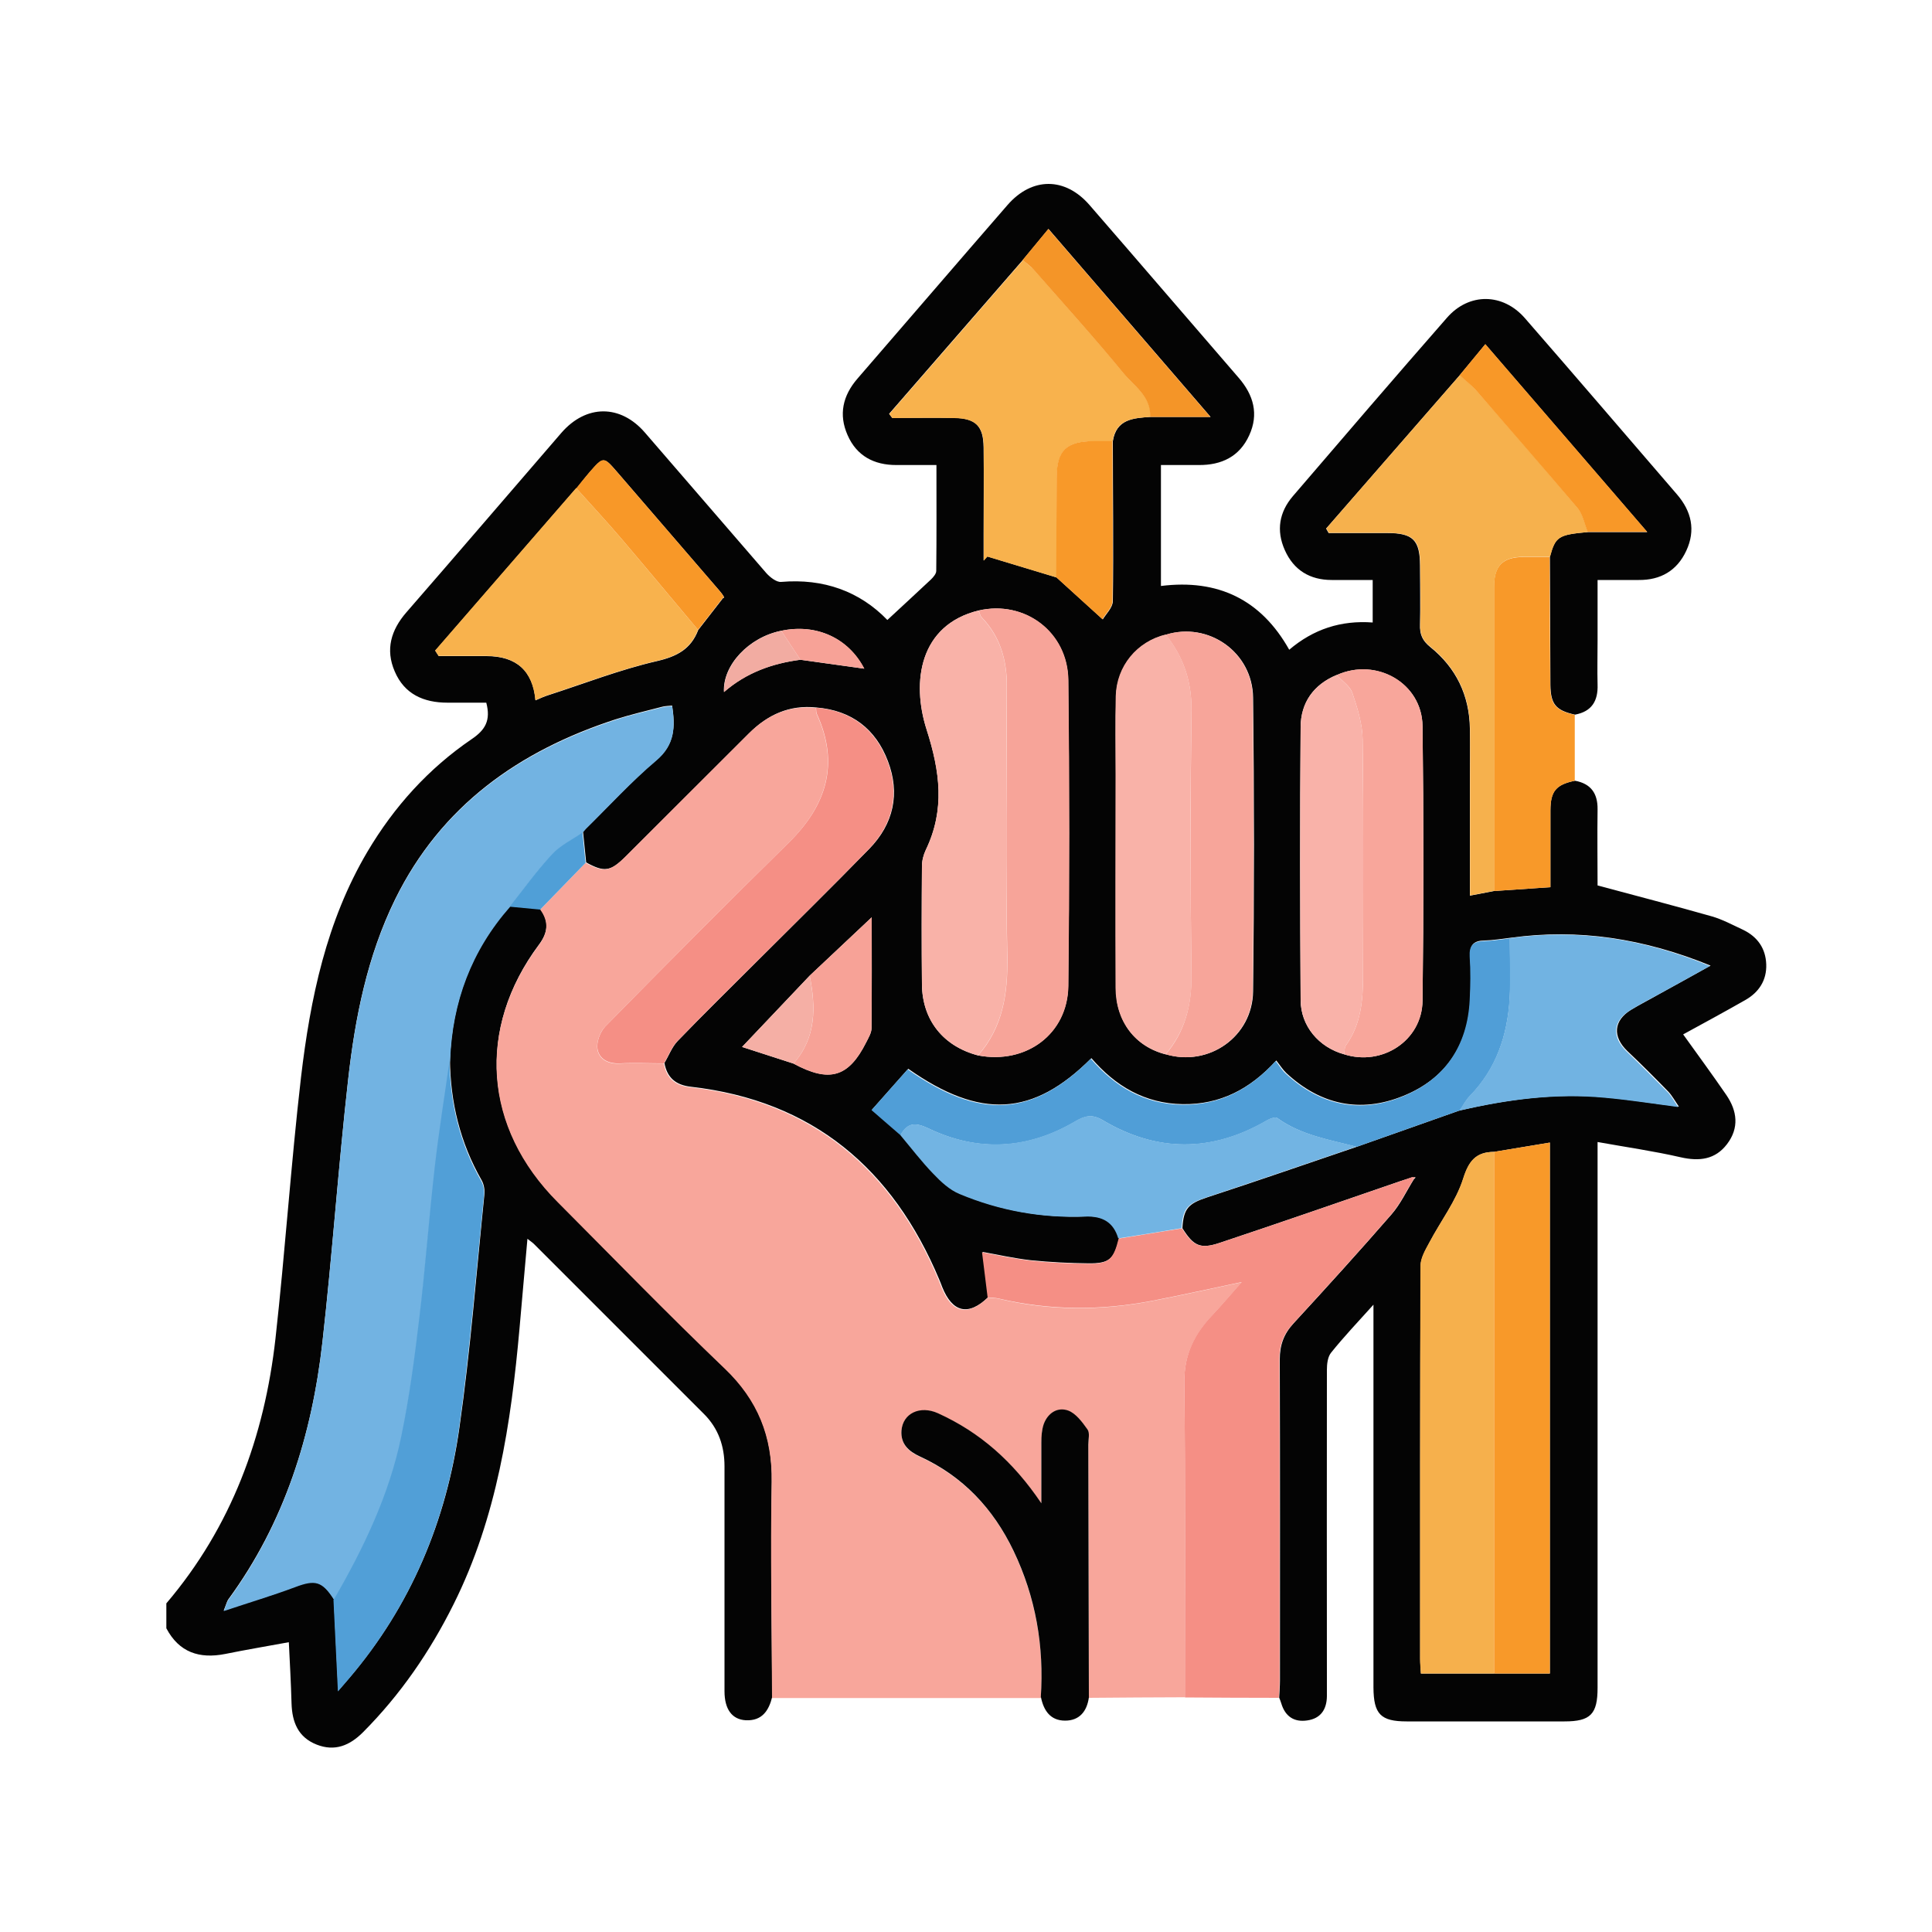 <?xml version="1.0" encoding="UTF-8"?><svg id="a" xmlns="http://www.w3.org/2000/svg" viewBox="0 0 100 100"><defs><style>.c{fill:#f58f85;}.d{fill:#f89929;}.e{fill:#f7a59a;}.f{fill:#f7a499;}.g{fill:#f7a297;}.h{fill:#f8a69b;}.i{fill:#f8b24d;}.j{fill:#f89828;}.k{fill:#f9b2a9;}.l{fill:#f9b2a8;}.m{fill:#040404;}.n{fill:#f5afa5;}.o{fill:#f6b14d;}.p{fill:#f6b04c;}.q{fill:#f49528;}.r{fill:#f2aca2;}.s{fill:#72b4e3;}.t{fill:#72b3e2;}.u{fill:#71b3e2;}.v{fill:#519fd7;}.w{fill:#509ed7;}.x{fill:#509fd7;}</style></defs><g id="b"><g><path class="m" d="M81.52,40.41c.82,.15,1.18,.65,1.17,1.48-.02,1.37,0,2.74,0,3.94,2.04,.55,3.98,1.05,5.91,1.6,.56,.16,1.09,.45,1.63,.7,.74,.36,1.16,.96,1.19,1.78,.03,.83-.38,1.45-1.08,1.85-1.07,.61-2.16,1.2-3.22,1.78,.76,1.06,1.51,2.08,2.23,3.13,.57,.83,.68,1.71,.04,2.55-.61,.8-1.43,.9-2.4,.68-1.39-.32-2.8-.52-4.3-.79v1c0,9.08,0,18.17,0,27.25,0,1.36-.36,1.74-1.71,1.74-2.72,0-5.45,0-8.17,0-1.35,0-1.71-.38-1.72-1.75,0-6.25,0-12.51,0-18.76v-1.06c-.83,.92-1.54,1.67-2.19,2.48-.18,.22-.22,.59-.22,.89-.01,5.39,0,10.78,0,16.17,0,.24,0,.49,0,.73-.01,.68-.32,1.15-1.02,1.25-.68,.1-1.14-.21-1.34-.88-.03-.1-.07-.2-.11-.3,.01-.29,.04-.59,.04-.88,0-5.54,.01-11.08-.01-16.62,0-.75,.21-1.33,.72-1.88,1.71-1.86,3.41-3.73,5.07-5.64,.46-.53,.77-1.2,1.15-1.81l.1-.1h-.2c-.2,.07-.4,.13-.61,.2-3.11,1.07-6.22,2.15-9.34,3.19-1.01,.34-1.36,.15-1.93-.76,.06-1.02,.31-1.27,1.27-1.59,2.6-.85,5.19-1.75,7.78-2.63,1.77-.63,3.55-1.25,5.32-1.88,2.48-.57,4.98-.91,7.53-.67,1.22,.11,2.44,.31,3.8,.48-.22-.32-.36-.58-.55-.78-.69-.71-1.4-1.42-2.12-2.1-.77-.74-.72-1.57,.19-2.13,.46-.28,.94-.52,1.41-.79,.85-.47,1.71-.94,2.71-1.5-3.46-1.41-6.84-1.93-10.36-1.44-.45,.05-.9,.13-1.36,.14-.55,.01-.75,.24-.72,.8,.04,.75,.03,1.51,0,2.26-.11,2.38-1.29,4.11-3.48,4.99-2.22,.9-4.28,.45-6.04-1.19-.19-.18-.33-.41-.52-.65-1.37,1.5-2.92,2.29-4.85,2.26-1.96-.03-3.48-.94-4.72-2.38-3.03,3.03-5.75,3.17-9.48,.55l-1.87,2.11,1.5,1.3c.57,.68,1.11,1.38,1.72,2.02,.39,.41,.84,.83,1.35,1.04,2.08,.87,4.27,1.26,6.52,1.17,.87-.04,1.45,.27,1.7,1.13-.27,1.09-.51,1.31-1.59,1.3-.99-.01-1.99-.06-2.98-.16-.89-.1-1.76-.3-2.5-.43l.29,2.34c-1.02,.99-1.85,.8-2.38-.52-.05-.12-.09-.25-.15-.38-2.41-5.75-6.55-9.27-12.86-9.99-.79-.09-1.23-.47-1.37-1.23,.23-.38,.39-.83,.69-1.14,1.32-1.37,2.69-2.71,4.04-4.06,1.96-1.96,3.94-3.9,5.87-5.88,1.26-1.29,1.61-2.86,.97-4.54-.63-1.67-1.88-2.63-3.7-2.78-1.39-.15-2.52,.37-3.48,1.33-2.13,2.13-4.26,4.26-6.39,6.38-.79,.78-1.1,.83-2.05,.31-.05-.52-.11-1.05-.16-1.57h-.02l.17-.19c1.21-1.19,2.35-2.45,3.64-3.54,.97-.81,.98-1.74,.82-2.82-.19,.02-.36,.02-.51,.06-.81,.21-1.62,.4-2.41,.65-5.01,1.63-9.04,4.48-11.42,9.32-1.44,2.94-2.07,6.11-2.43,9.32-.51,4.52-.82,9.06-1.33,13.58-.54,4.82-1.96,9.36-4.87,13.33-.07,.09-.09,.21-.24,.58,1.38-.46,2.56-.81,3.7-1.24,1.03-.39,1.4-.31,2,.64l.23,4.75c.28-.33,.42-.49,.56-.65,3.2-3.75,5.03-8.14,5.71-12.97,.57-3.99,.88-8.02,1.29-12.04,.03-.25-.02-.55-.14-.76-1.11-1.94-1.62-4.03-1.64-6.25,.11-3.01,1.11-5.67,3.1-7.94l1.58,.15c.46,.63,.4,1.21-.07,1.84-3.24,4.34-2.86,9.46,.97,13.3,2.87,2.88,5.71,5.8,8.64,8.61,1.72,1.64,2.48,3.53,2.44,5.89-.07,3.71,0,7.43,.02,11.14-.18,.72-.53,1.25-1.37,1.21-.71-.04-1.1-.57-1.1-1.5,0-2.94,0-5.87,0-8.81,0-.94,0-1.89,0-2.83,0-1.04-.31-1.96-1.06-2.71-2.93-2.93-5.87-5.87-8.8-8.8-.07-.07-.16-.13-.34-.27-.14,1.61-.28,3.12-.41,4.64-.44,4.92-1.17,9.78-3.41,14.27-1.22,2.45-2.75,4.68-4.69,6.63-.69,.69-1.46,1.01-2.4,.64-.96-.38-1.27-1.16-1.3-2.13-.03-1.07-.09-2.15-.14-3.17-1.14,.21-2.22,.39-3.3,.61-1.33,.26-2.38-.08-3.04-1.33v-1.29c3.37-3.96,5.08-8.63,5.65-13.72,.5-4.5,.8-9.02,1.32-13.51,.48-4.07,1.31-8.08,3.44-11.68,1.38-2.33,3.16-4.3,5.39-5.82,.71-.48,1-.97,.76-1.89-.64,0-1.33,0-2.01,0-1.23,0-2.23-.44-2.73-1.62-.49-1.13-.19-2.14,.6-3.05,2.69-3.09,5.35-6.2,8.03-9.3,1.28-1.47,3.05-1.48,4.32-.01,2.1,2.42,4.19,4.86,6.29,7.28,.19,.21,.52,.47,.76,.45,2.2-.19,4.07,.49,5.5,1.97,.77-.72,1.52-1.4,2.26-2.1,.12-.12,.27-.29,.27-.44,.02-1.8,.01-3.6,.01-5.48-.74,0-1.41,0-2.08,0-1.15,0-2.05-.47-2.52-1.55-.47-1.06-.25-2.04,.51-2.92,2.59-2.99,5.17-6,7.77-8.99,1.27-1.46,2.99-1.45,4.25,.01,2.58,2.97,5.14,5.96,7.71,8.93,.78,.9,1.05,1.89,.55,2.98-.5,1.1-1.43,1.55-2.62,1.54-.64,0-1.28,0-1.95,0v6.26c2.95-.37,5.18,.7,6.64,3.3,1.26-1.07,2.68-1.53,4.32-1.41v-2.2c-.73,0-1.43,0-2.12,0-1.13,0-1.97-.51-2.43-1.55-.45-1.01-.29-1.96,.42-2.79,2.65-3.09,5.3-6.18,7.98-9.24,1.14-1.3,2.89-1.28,4.03,.03,2.64,3.03,5.25,6.08,7.87,9.12,.75,.87,.98,1.85,.48,2.92-.48,1.03-1.33,1.52-2.46,1.51-.67,0-1.34,0-2.13,0,0,1.08,0,2.11,0,3.15,0,.75-.02,1.51,0,2.26,.03,.85-.3,1.4-1.17,1.56-.99-.22-1.26-.54-1.27-1.54-.01-2.21-.02-4.42-.03-6.63,.29-1.05,.43-1.14,1.96-1.28h3.08c-2.86-3.32-5.58-6.47-8.38-9.72l-1.33,1.61-6.91,7.93,.13,.23c1.01,0,2.02,0,3.03,0,1.33,0,1.69,.36,1.7,1.67,0,1.02,.02,2.05,0,3.07-.02,.5,.12,.83,.53,1.16,1.33,1.07,2.02,2.49,2.05,4.21,.02,.97,0,1.94,0,2.91,0,1.88,0,3.76,0,5.75l1.25-.24,2.92-.2c0-1.36,0-2.67,0-3.98,0-.99,.29-1.33,1.27-1.53Zm-40.09-6.26l3.3,.46c-.81-1.57-2.46-2.35-4.3-1.96-1.66,.33-3.03,1.77-2.96,3.17,1.15-1,2.49-1.48,3.95-1.67Zm.48,16.35l-3.5,3.69,2.66,.86c1.86,1,2.85,.71,3.76-1.09,.12-.24,.28-.5,.28-.75,.02-1.97,.01-3.94,.01-5.73l-3.21,3.02Zm27.27-15.56c-1.19,.49-1.85,1.43-1.86,2.68-.04,4.71-.03,9.43,0,14.14,0,1.35,.95,2.45,2.25,2.81,1.97,.63,4.03-.71,4.06-2.77,.06-4.74,.06-9.48,0-14.22-.03-2.22-2.38-3.56-4.44-2.64ZM29.83,25.27l-7.3,8.41,.18,.28c.82,0,1.65,0,2.47,0q2.33,0,2.54,2.29c.23-.1,.44-.2,.67-.27,1.86-.6,3.7-1.32,5.61-1.76,1.04-.24,1.76-.62,2.14-1.61l1.29-1.66c.12,.02-.02-.17-.17-.35-1.77-2.05-3.54-4.11-5.31-6.16-.71-.82-.71-.82-1.45,.03-.23,.26-.44,.54-.66,.81Zm30.52,29.3c2.22,.66,4.48-.91,4.51-3.26,.06-5.07,.06-10.14,0-15.2-.03-2.36-2.31-3.94-4.5-3.26-1.49,.36-2.55,1.63-2.59,3.19-.04,1.34-.01,2.69-.01,4.04,0,3.69-.01,7.37,0,11.06,0,1.74,1.01,3.04,2.6,3.44Zm-9.72,.06c2.48,.47,4.63-1.11,4.66-3.6,.06-5.27,.06-10.55,0-15.82-.03-2.5-2.26-4.16-4.64-3.61-3.06,.75-3.48,3.69-2.69,6.16,.7,2.17,.96,4.15-.04,6.23-.12,.25-.2,.56-.2,.84-.02,2.04-.02,4.09,0,6.13,.02,1.85,1.11,3.2,2.91,3.67Zm4.05-24.75l2.4,2.18c.15-.26,.51-.6,.52-.94,.04-2.76,0-5.52,0-8.28,.18-1.15,1.06-1.2,1.94-1.26h3.12l-8.39-9.73-1.33,1.61-6.92,7.96,.16,.21c1.07,0,2.14-.02,3.21,0,1.11,.02,1.51,.42,1.52,1.52,.02,1.51,0,3.01,0,4.52,0,.45,0,.89,0,1.34l.19-.21,3.57,1.08Zm22.65,29.74c-.92,.01-1.3,.46-1.59,1.38-.37,1.17-1.17,2.2-1.75,3.31-.2,.38-.45,.8-.46,1.21-.03,6.78-.02,13.56-.02,20.33,0,.26,.02,.51,.04,.77h6.67v-27.48l-2.89,.48Z"/><path class="h" d="M39.96,87.86c-.01-3.71-.09-7.43-.02-11.14,.04-2.36-.72-4.25-2.44-5.89-2.94-2.81-5.77-5.73-8.64-8.61-3.83-3.84-4.21-8.95-.97-13.3,.47-.63,.53-1.21,.07-1.84,.78-.81,1.57-1.61,2.35-2.42,.94,.51,1.26,.47,2.05-.31,2.13-2.13,4.26-4.26,6.39-6.38,.96-.96,2.1-1.48,3.48-1.33,.01,.11,0,.22,.04,.32,1.19,2.6,.49,4.76-1.48,6.69-3.19,3.13-6.34,6.3-9.47,9.49-.27,.27-.46,.81-.4,1.18,.1,.53,.58,.77,1.18,.73,.75-.04,1.51,0,2.26,0,.14,.76,.58,1.14,1.37,1.23,6.31,.72,10.45,4.24,12.86,9.99,.05,.12,.1,.25,.15,.38,.53,1.32,1.36,1.5,2.38,.52,.19,.02,.38,.01,.56,.05,2.62,.63,5.26,.63,7.9,.13,1.52-.29,3.02-.63,4.69-.98-.57,.64-1.03,1.19-1.52,1.71-.91,.97-1.46,2.03-1.45,3.45,.06,5.44,.03,10.88,.03,16.32-1.66,0-3.31,.02-4.97,.03,0-4.36-.02-8.72-.03-13.08,0-.27,.09-.61-.04-.79-.27-.38-.6-.83-1-.98-.55-.21-1.06,.12-1.27,.71-.1,.29-.11,.63-.12,.95-.01,.97,0,1.94,0,3.14-1.47-2.18-3.19-3.69-5.35-4.66-.93-.42-1.82,0-1.89,.9-.05,.69,.37,1.07,.96,1.34,2.22,1.02,3.8,2.69,4.84,4.88,1.15,2.41,1.59,4.95,1.41,7.6h-13.91Z"/><path class="c" d="M61.33,87.84c0-5.44,.03-10.88-.03-16.32-.01-1.42,.53-2.48,1.45-3.45,.49-.52,.95-1.07,1.52-1.71-1.67,.35-3.18,.69-4.69,.98-2.64,.5-5.27,.49-7.9-.13-.18-.04-.37-.04-.56-.05l-.29-2.34c.73,.13,1.61,.33,2.5,.43,.99,.11,1.98,.15,2.98,.16,1.09,.01,1.32-.21,1.59-1.3l3.28-.53c.57,.9,.91,1.09,1.93,.76,3.12-1.04,6.23-2.12,9.34-3.19,.2-.07,.4-.14,.61-.21,.03,.04,.07,.07,.1,.11-.38,.61-.69,1.27-1.15,1.81-1.66,1.91-3.36,3.78-5.07,5.64-.51,.55-.73,1.13-.72,1.88,.02,5.54,.01,11.08,.01,16.62,0,.29-.02,.59-.04,.88-1.62,0-3.24-.01-4.85-.02Z"/><path class="m" d="M53.87,87.87c.18-2.66-.26-5.2-1.41-7.6-1.05-2.19-2.62-3.86-4.84-4.88-.59-.27-1.01-.65-.96-1.34,.07-.9,.96-1.32,1.89-.9,2.16,.98,3.88,2.48,5.35,4.66,0-1.2,0-2.17,0-3.14,0-.32,.02-.65,.12-.95,.21-.58,.71-.91,1.27-.71,.4,.15,.73,.6,1,.98,.13,.18,.04,.52,.04,.79,.01,4.36,.02,8.72,.03,13.08-.1,.72-.49,1.2-1.23,1.2-.76,0-1.11-.52-1.25-1.21Z"/><path class="d" d="M81.52,40.41c-.98,.2-1.26,.54-1.27,1.53,0,1.31,0,2.62,0,3.98l-2.92,.2c0-.54,0-1.08,0-1.62,0-4.71,0-9.43,0-14.14,0-1.08,.45-1.52,1.51-1.53,.46,0,.92,0,1.37,0,0,2.21,.01,4.42,.03,6.63,0,1,.28,1.32,1.27,1.54,0,1.14,0,2.28,0,3.41Z"/><path class="t" d="M17.28,82.79c-.61-.95-.97-1.03-2-.64-1.15,.43-2.32,.78-3.7,1.24,.15-.37,.17-.49,.24-.58,2.91-3.97,4.32-8.51,4.87-13.33,.51-4.52,.82-9.06,1.33-13.58,.36-3.21,.99-6.38,2.43-9.32,2.37-4.85,6.41-7.69,11.42-9.32,.79-.26,1.61-.44,2.41-.65,.15-.04,.32-.04,.51-.06,.16,1.08,.15,2-.82,2.82-1.29,1.09-2.44,2.35-3.65,3.54l-.17,.2h.02c-.53,.36-1.15,.66-1.58,1.12-.79,.85-1.47,1.8-2.19,2.71-2,2.27-2.99,4.94-3.1,7.94-.26,1.85-.56,3.69-.77,5.54-.3,2.63-.5,5.27-.81,7.9-.24,2.01-.52,4.03-.92,6.02-.62,3.03-1.94,5.79-3.49,8.45Z"/><path class="o" d="M80.22,28.82c-.46,0-.92,0-1.37,0-1.06,.01-1.51,.46-1.51,1.53,0,4.71,0,9.43,0,14.14,0,.54,0,1.08,0,1.62l-1.25,.24c0-1.98,0-3.87,0-5.75,0-.97,.01-1.94,0-2.91-.03-1.72-.72-3.14-2.05-4.21-.41-.33-.55-.66-.53-1.16,.03-1.02,.01-2.05,0-3.07,0-1.31-.36-1.66-1.7-1.67-1.01,0-2.02,0-3.03,0l-.13-.23,6.91-7.93c.3,.27,.62,.52,.88,.82,1.76,2.01,3.52,4.02,5.23,6.07,.27,.32,.35,.81,.52,1.23-1.53,.14-1.68,.24-1.96,1.28Z"/><path class="p" d="M77.33,86.62h-3.79c-.01-.25-.04-.51-.04-.77,0-6.78,0-13.56,.02-20.33,0-.4,.25-.83,.46-1.21,.59-1.11,1.38-2.14,1.75-3.31,.29-.93,.67-1.37,1.59-1.38,0,9,0,18,0,27Z"/><path class="i" d="M59.53,21.58c-.88,.06-1.77,.11-1.94,1.26-.32,0-.64,0-.96,0-1.45,0-1.93,.48-1.93,1.91,0,1.71-.01,3.42-.02,5.14l-3.57-1.08-.19,.21c0-.45,0-.89,0-1.34,0-1.51,.01-3.01,0-4.52-.01-1.1-.41-1.5-1.52-1.52-1.07-.02-2.14,0-3.21,0l-.16-.21c2.31-2.65,4.61-5.3,6.92-7.96,.2,.18,.42,.34,.6,.53,1.55,1.77,3.13,3.51,4.62,5.33,.55,.67,1.43,1.2,1.38,2.26Z"/><path class="l" d="M50.63,54.63c-1.8-.47-2.89-1.82-2.91-3.67-.02-2.04-.01-4.09,0-6.13,0-.28,.08-.59,.2-.84,1-2.08,.73-4.06,.04-6.23-.79-2.47-.37-5.41,2.69-6.16,.05,.12,.08,.27,.16,.36,.97,1.01,1.31,2.23,1.3,3.6-.02,4.66-.06,9.32,.02,13.97,.04,1.9-.23,3.63-1.51,5.1Z"/><path class="w" d="M75.54,57.48c-1.77,.63-3.55,1.25-5.32,1.88-1.42-.37-2.88-.6-4.11-1.49-.1-.07-.4,.04-.56,.14-2.83,1.64-5.66,1.64-8.46-.02-.57-.34-.94-.23-1.44,.06-2.46,1.45-5.02,1.59-7.59,.36-.67-.32-1.09-.31-1.45,.35l-1.5-1.3,1.87-2.11c3.73,2.62,6.45,2.48,9.48-.55,1.24,1.44,2.76,2.35,4.72,2.38,1.93,.03,3.48-.76,4.85-2.26,.19,.24,.32,.47,.52,.65,1.77,1.64,3.83,2.09,6.04,1.19,2.18-.89,3.36-2.61,3.48-4.99,.04-.75,.05-1.51,0-2.26-.03-.56,.17-.78,.72-.8,.45-.01,.91-.09,1.36-.14,0,1.05,.05,2.1-.01,3.14-.12,1.89-.69,3.61-2.05,5.01-.22,.22-.36,.51-.54,.77Z"/><path class="v" d="M17.28,82.79c1.54-2.66,2.87-5.43,3.49-8.45,.41-1.99,.68-4,.92-6.02,.32-2.63,.51-5.27,.81-7.9,.21-1.85,.51-3.69,.77-5.54,.02,2.22,.53,4.31,1.64,6.25,.12,.21,.17,.51,.14,.76-.41,4.01-.73,8.04-1.29,12.04-.68,4.83-2.51,9.22-5.71,12.97-.14,.16-.27,.32-.56,.65l-.23-4.75Z"/><path class="d" d="M77.33,86.62c0-9,0-18,0-27,.94-.16,1.89-.31,2.89-.48v27.48h-2.88Z"/><path class="l" d="M60.34,54.57c-1.58-.39-2.59-1.69-2.6-3.44-.02-3.69,0-7.37,0-11.06,0-1.35-.02-2.69,.01-4.04,.04-1.56,1.1-2.83,2.59-3.19,.91,1.15,1.35,2.42,1.33,3.93-.07,4.57-.06,9.14,0,13.7,.02,1.55-.33,2.9-1.33,4.09Z"/><path class="s" d="M46.6,58.75c.36-.65,.78-.67,1.45-.35,2.58,1.23,5.13,1.08,7.59-.36,.49-.29,.87-.4,1.44-.06,2.8,1.66,5.63,1.66,8.46,.02,.17-.1,.46-.21,.56-.14,1.23,.89,2.7,1.12,4.11,1.49-2.59,.88-5.18,1.77-7.78,2.63-.96,.32-1.21,.56-1.27,1.59-1.09,.18-2.19,.36-3.28,.53-.25-.85-.83-1.16-1.7-1.13-2.26,.09-4.44-.3-6.52-1.17-.51-.21-.96-.63-1.35-1.04-.61-.63-1.15-1.34-1.72-2.02Z"/><path class="c" d="M34.37,55.04c-.75,0-1.51-.04-2.26,0-.6,.03-1.08-.2-1.18-.73-.07-.36,.13-.9,.4-1.18,3.13-3.19,6.28-6.36,9.47-9.49,1.97-1.93,2.67-4.08,1.48-6.69-.04-.09-.03-.21-.04-.32,1.82,.15,3.07,1.11,3.7,2.78,.64,1.68,.28,3.25-.97,4.54-1.93,1.98-3.91,3.93-5.87,5.88-1.35,1.35-2.72,2.69-4.04,4.06-.3,.31-.46,.76-.69,1.14Z"/><path class="f" d="M50.63,54.63c1.28-1.47,1.54-3.19,1.51-5.1-.09-4.66-.04-9.32-.02-13.97,0-1.37-.33-2.59-1.3-3.6-.09-.09-.11-.24-.16-.36,2.39-.55,4.62,1.11,4.64,3.61,.06,5.27,.06,10.55,0,15.82-.03,2.49-2.18,4.07-4.66,3.6Z"/><path class="i" d="M36.13,32.6c-.38,.99-1.1,1.37-2.14,1.61-1.9,.44-3.74,1.15-5.61,1.76-.22,.07-.44,.18-.67,.27q-.21-2.29-2.54-2.29c-.82,0-1.65,0-2.47,0l-.18-.28,7.3-8.41c.78,.87,1.58,1.73,2.34,2.62,1.33,1.56,2.64,3.14,3.96,4.71Z"/><path class="e" d="M60.34,54.57c1-1.18,1.34-2.54,1.33-4.09-.06-4.57-.06-9.14,0-13.7,.02-1.52-.42-2.78-1.33-3.93,2.19-.68,4.48,.9,4.5,3.26,.06,5.07,.06,10.14,0,15.2-.03,2.36-2.29,3.92-4.51,3.26Z"/><path class="u" d="M75.54,57.48c.18-.26,.32-.55,.54-.77,1.36-1.4,1.94-3.12,2.05-5.01,.06-1.04,.01-2.09,.01-3.14,3.52-.49,6.9,.02,10.36,1.44-1,.56-1.86,1.03-2.71,1.5-.47,.26-.95,.5-1.41,.79-.91,.55-.96,1.39-.19,2.13,.72,.69,1.42,1.39,2.12,2.1,.2,.2,.33,.46,.55,.78-1.35-.18-2.57-.37-3.8-.48-2.55-.24-5.05,.09-7.53,.67Z"/><path class="h" d="M69.19,34.94c2.05-.93,4.41,.41,4.44,2.64,.06,4.74,.06,9.48,0,14.22-.02,2.06-2.09,3.4-4.06,2.77,.03-.16,.01-.35,.1-.47,.78-1.09,.88-2.34,.88-3.61,0-4.07,.03-8.14-.02-12.21-.01-.81-.27-1.63-.53-2.41-.12-.36-.53-.62-.81-.93Z"/><path class="k" d="M69.19,34.94c.28,.31,.68,.57,.81,.93,.26,.78,.52,1.6,.53,2.41,.05,4.07,.03,8.14,.02,12.21,0,1.27-.1,2.52-.88,3.61-.08,.12-.07,.31-.1,.47-1.3-.36-2.24-1.45-2.25-2.81-.03-4.71-.04-9.43,0-14.14,.01-1.25,.67-2.18,1.86-2.68Z"/><path class="q" d="M59.53,21.58c.05-1.06-.83-1.59-1.38-2.26-1.49-1.82-3.07-3.56-4.62-5.33-.17-.2-.4-.36-.6-.53l1.33-1.61,8.39,9.73h-3.12Z"/><path class="d" d="M54.67,29.88c0-1.71,.02-3.42,.02-5.14,0-1.43,.49-1.9,1.93-1.91,.32,0,.64,0,.96,0,0,2.76,.04,5.52,0,8.28,0,.34-.37,.68-.52,.94l-2.4-2.18Z"/><path class="j" d="M82.18,27.54c-.17-.41-.25-.9-.52-1.23-1.72-2.04-3.48-4.05-5.23-6.07-.26-.3-.59-.54-.88-.82l1.33-1.61c2.8,3.25,5.52,6.4,8.38,9.72h-3.08Z"/><path class="g" d="M41.91,50.5l3.21-3.02c0,1.79,.01,3.76-.01,5.73,0,.25-.16,.51-.28,.75-.91,1.81-1.91,2.1-3.76,1.09,1.19-1.35,1.16-2.92,.84-4.55Z"/><path class="j" d="M36.13,32.6c-1.32-1.57-2.63-3.15-3.96-4.71-.76-.89-1.56-1.75-2.34-2.62,.22-.27,.43-.54,.66-.81,.74-.85,.74-.85,1.45-.03,1.77,2.05,3.54,4.1,5.31,6.16,.15,.18,.29,.37,.17,.35l-1.29,1.66Z"/><path class="n" d="M41.91,50.5c.31,1.63,.35,3.2-.84,4.55l-2.66-.86,3.5-3.69Z"/><path class="x" d="M26.38,46.93c.72-.91,1.4-1.86,2.19-2.71,.43-.47,1.05-.76,1.58-1.13,.05,.52,.11,1.05,.16,1.57-.78,.81-1.57,1.61-2.35,2.42-.53-.05-1.06-.1-1.58-.15Z"/><path class="r" d="M41.43,34.15c-1.46,.19-2.8,.67-3.95,1.67-.07-1.4,1.3-2.84,2.96-3.17l.99,1.5Z"/><path class="g" d="M41.43,34.15l-.99-1.5c1.83-.39,3.49,.39,4.3,1.96l-3.3-.46Z"/><path class="x" d="M30.13,43.1l.17-.2-.17,.2Z"/><path class="c" d="M73.05,60.93h.2l-.1,.11s-.07-.07-.1-.11Z"/></g></g></svg>